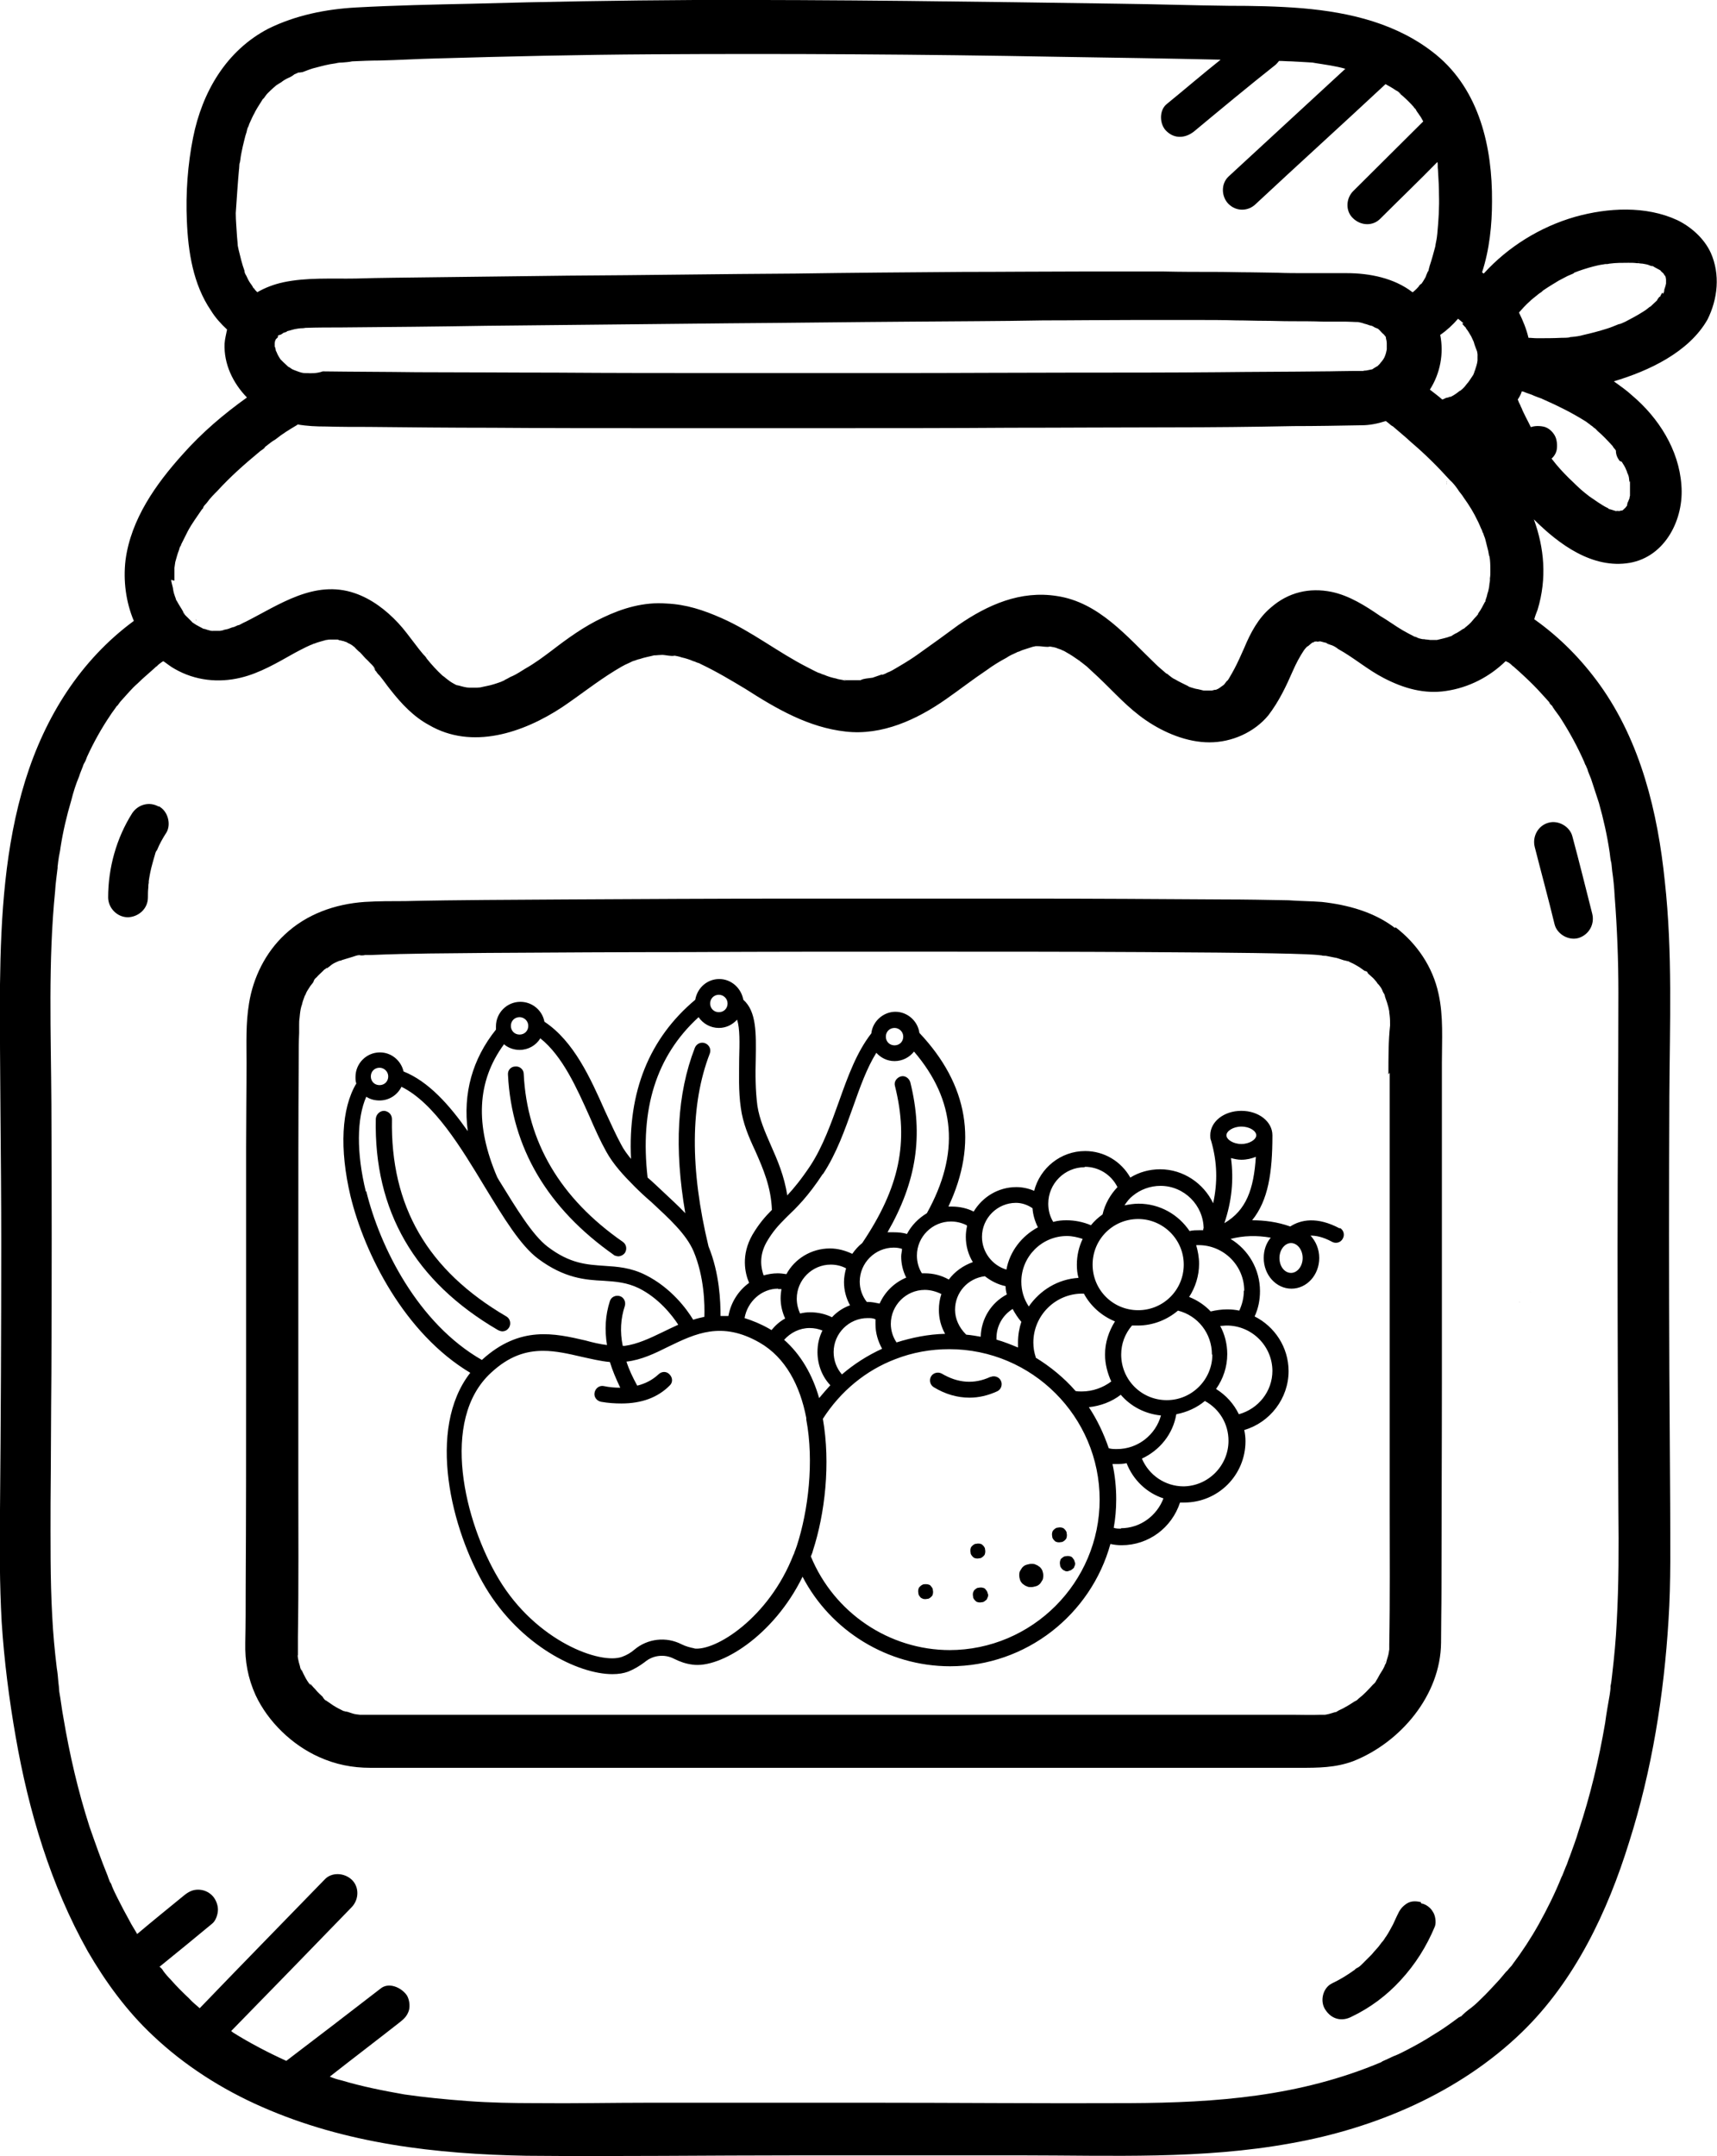 <?xml version="1.0" encoding="UTF-8"?> <svg xmlns="http://www.w3.org/2000/svg" id="Layer_2" data-name="Layer 2" viewBox="0 0 41.44 52.02"><g id="Layer_1-2" data-name="Layer 1"><g><g><path d="m34.92,11.62v.02s0,.04-.01.05h0c.01-.05.02-.08.01-.08Z"></path><path d="m36.4,9.49s-.05.01-.08.01c.06,0,.08-.01.08-.01Z"></path><path d="m36.06,15.81s-.06.02-.08.04c.01-.01.05-.02.08-.04Z"></path><path d="m35.9,15.89s-.01.01-.03.02c.01,0,.01-.01.03-.02Z"></path><path d="m41.29,6.1c-.16-.35-.48-.63-.81-.79-.76-.35-1.67-.3-2.46-.08-.84.24-1.62.72-2.21,1.37-.01-.01-.02-.01-.04-.03.18-.55.24-1.15.24-1.71.01-1.3-.3-2.68-1.35-3.54-.92-.75-2.07-1.02-3.22-1.12-.6-.05-1.2-.06-1.79-.06-.88-.01-1.76-.04-2.62-.05C23.6.04,20.18-.01,16.76,0c-1.79.01-3.59.04-5.38.09-.93.02-1.86.04-2.78.09-.74.04-1.47.19-2.12.51-1.02.53-1.6,1.53-1.82,2.63-.13.65-.18,1.34-.15,2.01.03.74.15,1.53.58,2.16.11.18.25.33.39.46-.02.11-.05.21-.06.34-.02.49.2.95.54,1.3-.56.4-1.09.85-1.55,1.37-.65.72-1.25,1.57-1.38,2.55-.06.5.01,1.02.2,1.47-1.29.95-2.14,2.31-2.62,3.85C.12,20.41.02,22.1,0,23.75c-.01,2.07.03,4.14.03,6.21s-.01,4.31-.03,6.47c-.01.9-.01,1.79.04,2.7.06.93.18,1.87.34,2.78.31,1.78.84,3.57,1.74,5.17.43.74.94,1.44,1.57,2.03.76.72,1.67,1.3,2.63,1.72,2.02.89,4.2,1.14,6.39,1.18,2.18.02,4.38-.01,6.56-.01h5.39c2.17,0,4.35.1,6.49-.29,2.04-.36,4.07-1.22,5.58-2.68,1.28-1.24,2.07-2.91,2.59-4.59.55-1.73.84-3.55.95-5.36.06-.93.04-1.86.04-2.78-.01-1.07-.01-2.13-.02-3.2-.01-2.22-.01-4.44,0-6.67.01-1.72.08-3.45-.11-5.17-.17-1.66-.58-3.36-1.57-4.74-.44-.61-.96-1.14-1.58-1.58.02-.08.05-.15.08-.23.23-.76.16-1.49-.09-2.18.61.61,1.42,1.2,2.31,1.05.87-.15,1.32-1.07,1.25-1.88-.06-.85-.55-1.62-1.19-2.16-.14-.13-.29-.23-.44-.34.84-.25,1.81-.7,2.26-1.49.25-.5.31-1.09.08-1.61Zm-1.12.55s-.01-.02-.01-.02c0,0,0,.01.01.02Zm-.26-.23s-.01-.01-.03-.01c.01,0,.03,0,.03.01Zm-.33-.1s-.04,0-.05-.01c.01,0,.04.01.05.01Zm-3.62,7.68v.02c-.01.09-.01,0,0-.02ZM7.42,9.01s-.01,0,0,0c-.04-.01-.06-.01-.09-.01-.08-.01-.14-.04-.2-.06-.02-.01-.06-.02-.09-.04-.02-.01-.05-.04-.08-.05h-.01s.01,0,.02.01c-.04-.04-.09-.08-.14-.13l-.06-.06s-.06-.09-.08-.14c-.01-.03-.02-.05-.04-.08.01.01.01.02.01.02-.01-.04-.01-.08-.03-.11v-.09s.01-.03.01-.05c.01-.01.01-.02.02-.04.03-.02.05-.05.08-.08-.02.03-.04.03-.04.03,0-.01.01-.01.01-.03.01-.01.02-.02.05-.02h.01-.01s.05-.02.08-.05h.01s-.01,0,.02-.01c.01,0,.04-.01.05-.02,0,0,.01,0,.01-.01h-.01s.01.01.01,0c.09-.02.16-.05.25-.06.01,0,.05-.01.08-.01h.01s.06,0,.1-.01c.29-.01.58-.01.85-.01,1.18-.01,2.34-.02,3.52-.04,1.96-.02,3.9-.04,5.85-.06,1.47-.01,2.93-.03,4.41-.04,1.07-.01,2.12-.01,3.18-.03.74,0,1.48-.01,2.22-.01h1.47c.33,0,.64,0,.97.01.23,0,.45.01.68.01.21,0,.41.01.63.01.26,0,.54,0,.8.01h.53c.1,0,.2.01.3.01.05.01.1.02.15.04.06.01.14.05.2.06-.05-.01-.09-.04,0,0h.03-.03s.06.04.1.05c.03.01.04.02.06.04.04.04.07.08.11.11.01.01.03.04.04.05.01.01.01.02.01.04.01.04.02.08.02.13v.14c-.01.05-.02.1-.04.15h0c-.02.06-.05.1-.09.15-.01.01-.02.02-.04.05l-.05.05s-.09.05-.13.08c-.01,0-.04.01-.05.01-.04.01-.06.01-.1.02-.02,0-.05,0-.07.01h-.23c-.25,0-.5.01-.75.01-.84.01-1.68.01-2.53.02-1.18.01-2.34.01-3.52.01-1.38,0-2.75.01-4.12.01h-4.3c-1.34,0-2.68,0-4.02-.01-1.13,0-2.24-.01-3.37-.01-.75-.01-1.52-.01-2.27-.02-.14.05-.28.05-.41.04Zm27.87-1.2s.05.06.08.09h.01v.02c.05.06.09.13.13.2.02.04.04.09.06.13.02.08.05.15.08.23.01.04,0,.13.01.05.01-.09,0,.04,0,.06v.11h0c-.01.09-.04.16-.06.23-.01.02-.01.04-.02.06h0s-.02.04-.02.05c-.01.01-.09.14-.13.19.02-.02.05-.05-.01.01h0s-.05.06-.08.1c-.04.04-.06.06-.1.09h-.01c-.06.05-.13.1-.19.13-.02.01-.04.02-.06.02-.01,0-.01.01-.02.01-.03,0-.05.01-.06.01-.02.01-.06.03-.09.04-.1-.09-.2-.16-.3-.24.25-.39.34-.87.25-1.32.16-.11.3-.24.43-.39.05.04.09.07.13.11Zm-.34,1.78s.02-.01.06-.03c-.01.01-.04.03-.06.03Zm.61-.59s.01-.02.02-.06c0,.02-.01.04-.02.06ZM5.77,4.09c0-.05.01-.11.01-.16v.04s0-.04.01-.05c0-.02.01-.06.01-.06.01-.11.04-.23.06-.33.03-.11.05-.23.09-.34.01-.05.02-.1.05-.15.01-.05.06-.14.08-.19,0-.01.01-.02.01-.02.02-.05.05-.09.07-.14.06-.11.13-.21.19-.31h.01c.04-.05.06-.09.1-.13.09-.09.19-.18.28-.25-.15.14-.01.01.04-.01.05-.04.11-.08.18-.11.05-.02.1-.05.15-.09.02-.01.06-.02.09-.04h.03s.06-.01.07-.01c.11-.04.23-.09.33-.11.15-.04.3-.08.46-.1.04-.01.09-.02.14-.02h.02c.09-.01.16-.01.25-.03.23-.01.44-.02.66-.02.46-.01.93-.04,1.38-.05,1.73-.05,3.46-.09,5.18-.1,3.27-.02,6.54,0,9.8.06,1.32.02,2.62.04,3.94.07-.44.35-.87.72-1.3,1.07-.19.15-.18.5,0,.66.2.19.46.16.66,0,.65-.54,1.3-1.08,1.97-1.61.02-.02.05-.05.08-.09.1,0,.19.01.29.01.13.01.24.01.36.02.05,0,.11.01.16.01.05.01.29.05.06.01.24.04.49.07.73.14-.94.87-1.88,1.73-2.82,2.6-.19.18-.17.49,0,.66.19.19.48.18.66,0,1.04-.97,2.09-1.92,3.13-2.89.09.05.18.1.25.15.05.02.09.06.13.1-.18-.11,0,0,.04.04.1.09.19.18.26.26.01.03.04.04.05.06.02.05.06.09.09.14.04.05.06.1.09.15-.56.56-1.13,1.12-1.69,1.68-.18.18-.19.49,0,.66.19.18.48.19.66,0,.45-.45.92-.9,1.37-1.36.01.02.01.05.01.09v.04s.01.09.01.14c.01.16.02.34.02.51.01.31-.01.63-.04.94,0,.03-.01.06-.01.09-.01.08-.03.15-.04.23-.04.15-.08.3-.13.45-.01.02-.01.05-.02.07h0s-.01.04-.01.05c-.01.04-.02.04-.01.01-.02.05-.05.11-.06.15-.03.05-.06.11-.1.16,0,.01-.01.01-.03.02,0,0,0,.01-.02.02-.01.01-.01.03-.02.04,0-.01.01-.01.01-.02-.04.05-.09.1-.14.14,0,0-.01.01-.02.01.02-.03.02-.04,0,0-.44-.34-1.03-.46-1.59-.46h-.99c-.23,0-.46,0-.69-.01-.21,0-.43-.01-.64-.01-.28,0-.55-.01-.83-.01-.43,0-.84,0-1.27-.01h-1.96c-.95,0-1.92.01-2.87.01-1.34.01-2.7.02-4.04.04-1.83.01-3.65.04-5.48.05-1.1.01-2.22.03-3.32.04-.6.01-1.22.01-1.82.03-.59.01-1.18-.03-1.75.09-.23.05-.44.13-.63.24-.04-.04-.1-.1-.1-.11.01.02.04.04.05.06-.01-.03-.04-.05-.05-.06-.02-.05-.06-.09-.09-.14-.04-.06-.06-.13-.1-.19-.01-.02-.02-.05-.02-.08-.06-.16-.1-.34-.14-.5-.01-.05-.06-.28-.02-.1-.01-.08-.01-.15-.02-.23-.01-.19-.03-.38-.03-.56.03-.43.05-.75.08-1.07Zm-1.55,9.57v-.04.04Zm-.01.35v-.31c.01-.05.01-.09.02-.14.03-.1.05-.19.09-.29.01-.04.02-.08.04-.1.01-.01.01-.04.02-.05.05-.1.1-.2.15-.3.1-.19.23-.36.35-.54h.01s.02-.04.02-.05c.02-.04.06-.07.09-.11.07-.1.16-.19.25-.28.31-.34.65-.64,1-.93.04-.04.09-.06.13-.1t.02-.03c.08-.06.16-.13.25-.18.16-.13.34-.24.51-.34.01,0,.01-.01.02-.02.23.04.45.05.69.05.34.01.68.01,1.02.01.99.01,1.99.02,2.98.02,1.29.01,2.6.01,3.89.01h4.31c1.44,0,2.87,0,4.31-.01,1.29,0,2.58-.01,3.87-.01.99,0,1.98-.01,2.97-.03.54,0,1.09-.01,1.64-.02.2,0,.39-.04.58-.1h.01s.08.06.11.09c.01.01.02.01.04.03h.01c.16.14.31.26.46.4.33.28.63.58.92.9.08.07.15.16.21.25,0,.01.01.01.02.03.04.05.08.1.11.15.13.18.24.36.33.55.02.04.04.08.06.13.01.03.08.18.04.09-.02-.09.02.08.04.09.01.05.04.1.05.15.02.09.05.19.07.28.01.04.01.09.03.13,0,.02.01.05.01.07.01.1.01.2.01.29,0,.05,0,.1-.01.16v.05s-.02.13-.02.16c-.01.05-.02.11-.04.16-.01.05-.02.09-.04.14,0,.01-.01.02-.01.05,0,0,0,.01-.01.01-.05.09-.09.18-.15.26-.01.02-.04.05-.05.08,0,.01-.01.01-.01.01-.04.04-.08.09-.08.09-.06.08-.14.14-.21.2-.01.01-.03.01-.04.02-.04.03-.09.06-.14.09-.05.02-.09.05-.14.08h-.01c-.1.04-.21.06-.33.09h-.16s-.15-.02-.11-.01c-.02-.01-.06-.01-.08-.01-.05-.01-.1-.02-.15-.05-.01,0-.03-.01-.03-.01h-.01c-.1-.05-.19-.1-.28-.15-.19-.11-.36-.24-.55-.35-.35-.24-.74-.49-1.17-.58-.54-.11-1.05.01-1.47.38-.3.25-.49.61-.64.97-.08.18-.15.34-.24.51-.04.07-.08.15-.13.23-.01.02-.03.05-.05.06-.01.01-.04.05-.04.05-.02.04-.06.06-.1.09,0,0-.01,0-.01.01-.01,0-.05.04-.09.05.02-.01.04-.01,0,0-.01.01-.02.01-.02.01h.01s-.05,0-.07.01c-.01,0-.03.01-.05.01h-.19s-.16-.04-.18-.04c-.05-.01-.1-.03-.14-.04-.02-.01-.04-.01-.06-.03-.1-.05-.21-.1-.31-.16-.05-.02-.1-.06-.15-.1-.01-.01-.04-.04-.06-.04-.09-.08-.18-.15-.26-.23-.69-.66-1.37-1.49-2.38-1.64-.88-.14-1.67.21-2.38.7-.31.23-.63.46-.94.68-.15.11-.31.21-.48.31-.09.05-.16.1-.25.14-.04.01-.08.04-.11.05,0,0-.01,0-.02.01.02-.01.04-.01-.01,0-.01.01-.04.01-.04.01,0,0,.01,0,.01-.01-.08.03-.15.05-.23.08-.06.01-.23.02-.29.06h-.35s-.04-.01-.05-.01c0,0,.01,0,.02.01.1.04-.05-.01-.08-.01-.04-.01-.08-.01-.13-.03-.1-.02-.2-.05-.29-.09-.05-.01-.09-.04-.14-.05-.09-.04-.18-.09-.26-.13-.71-.36-1.35-.87-2.08-1.19-.43-.19-.85-.33-1.33-.35-.54-.04-1.05.11-1.53.34-.45.21-.85.5-1.24.8-.2.15-.4.3-.63.43-.1.06-.2.13-.31.18-.06.02-.11.06-.18.09,0,0-.01,0-.01.01-.02.01-.09.04-.09.04-.11.04-.23.08-.34.1-.06.01-.13.03-.18.04.13-.02-.01,0-.06,0h-.18c-.06,0-.15-.02-.04,0-.06-.01-.11-.02-.18-.04-.02-.01-.05-.01-.08-.02h-.01c-.08-.04-.15-.08-.21-.13-.01-.01-.02-.01-.04-.03-.02-.02-.06-.05-.09-.07-.14-.13-.26-.26-.38-.41-.02-.04-.06-.08-.09-.11-.06-.07-.13-.16-.19-.24-.14-.18-.26-.35-.41-.51-.29-.31-.64-.58-1.05-.72-.97-.33-1.82.28-2.63.69-.05.02-.1.05-.14.07-.01,0-.01.01-.02.01-.04,0-.11.05-.14.05-.05.01-.1.04-.15.05-.04.01-.07.01-.11.03-.03,0-.05.01-.06.01h-.18s.04.01-.01,0h-.04.02s-.09-.02-.14-.04c0,0-.03-.01-.05-.01-.05-.03-.18-.09-.23-.13-.01-.01-.04-.02-.05-.04l-.11-.11s-.11-.1-.1-.13c0,0,.06.1.03.04-.01-.02-.04-.05-.05-.08-.01-.01-.16-.26-.15-.26,0,0,.01.02.01.04,0,0,0-.01-.01-.03-.01-.02-.01-.05-.02-.06-.02-.06-.04-.11-.05-.18,0-.02-.01-.05-.01-.06h0s-.04-.15-.04-.18Zm31.47.8s-.01.02-.04.05c0-.01.02-.05.04-.05Zm-.3.31s-.01.01-.03.02c.01-.01.03-.02.03-.02Zm-.63.3h-.04.04Zm-2.67.13s-.05-.02-.07-.04c.05.01.07.02.07.04Zm-6.79.04s-.11-.02-.02,0h.02Zm-.76.13s.03-.01.03-.01c.09-.04.01,0-.03.01Zm-14.2.06s-.02-.03-.04-.04c.01.01.04.04.04.04Zm-2.38-.35s-.05.01-.05.01c0-.01.03-.01.05-.01Zm-3.21-.46s-.02-.03-.02-.03c0,.01.01.03.02.03Zm32.73,2.08c.07.11.15.2.21.3.21.33.39.66.55,1.02.01.02.05.14.04.08.01.04.02.06.04.1.02.08.06.16.09.24.06.19.13.39.19.58.11.39.2.79.26,1.2.01.09.02.18.04.25,0,.02.01.06.01.09,0,.01.01.09.01.1.03.2.05.41.06.61.06.78.09,1.54.09,2.32,0,2.06-.02,4.1-.02,6.16s.01,4.23.02,6.33c.01.9.01,1.79-.04,2.7-.02.43-.06.84-.11,1.27-.01.09-.02.19-.04.28v.05s-.01.11-.02.16c-.04.23-.08.45-.11.68-.15.88-.36,1.76-.64,2.6-.06.21-.14.41-.21.61-.04.09-.06.18-.1.26-.02.05-.04.1-.06.15-.01.02-.02.06-.04.09h0c-.16.4-.35.78-.55,1.14-.19.34-.4.66-.64.98-.01.02-.04.05-.05.06-.04.04-.06.08-.1.11-.05.06-.11.13-.16.19-.15.16-.3.33-.46.48-.09.09-.19.18-.29.25-.05.04-.1.08-.15.13-.01.01-.02.03-.04.03-.01.01-.02.01-.04.02-.2.15-.41.3-.63.43-.2.13-.4.24-.61.35-.1.05-.19.1-.29.14-.06.02-.11.05-.18.08-.01.01-.15.06-.16.08-1.97.83-3.97.98-6.08.99-2.08.01-4.16-.01-6.24-.01h-5.34c-.92,0-1.83.02-2.76.01-.54,0-1.09-.01-1.63-.05s-1.05-.09-1.53-.16c-.51-.09-1.02-.19-1.52-.34-.09-.02-.19-.05-.28-.09.56-.44,1.14-.88,1.7-1.32.1-.08.17-.15.21-.28.03-.11.01-.26-.05-.36-.13-.19-.44-.33-.64-.16-.75.58-1.52,1.17-2.27,1.74-.44-.2-.88-.43-1.28-.68-.01-.01-.04-.03-.05-.04.97-.99,1.94-1.99,2.91-2.99.18-.19.18-.49,0-.66s-.49-.19-.66,0c-1,1.03-2.01,2.06-3.01,3.1-.09-.08-.18-.15-.26-.24-.15-.14-.3-.29-.44-.45-.06-.06-.13-.14-.18-.21-.02-.04-.06-.08-.09-.1.43-.35.85-.69,1.27-1.04.09-.07.14-.23.14-.34s-.05-.25-.14-.34-.21-.14-.34-.14-.23.05-.34.14c-.38.31-.75.61-1.13.93-.06-.11-.13-.21-.19-.33-.1-.18-.19-.35-.28-.53-.05-.1-.1-.2-.14-.3-.01-.04-.02-.06-.05-.1,0-.01-.04-.1-.05-.14-.16-.39-.3-.79-.44-1.19-.28-.87-.48-1.74-.63-2.63-.04-.21-.06-.41-.1-.63,0-.04-.01-.09-.01-.13,0-.02-.01-.06-.01-.08-.01-.13-.02-.24-.04-.36-.05-.41-.09-.84-.11-1.25-.05-.9-.04-1.82-.04-2.72.01-1.04.01-2.08.02-3.12.01-2.17.01-4.34,0-6.51-.01-1.71-.08-3.44.09-5.14.01-.19.04-.38.06-.56h0v-.04c.01-.05.01-.1.02-.15.01-.1.04-.2.05-.3.06-.39.15-.77.26-1.14.05-.2.11-.39.19-.58.02-.07.06-.16.09-.24,0-.01.02-.06.04-.09.03-.05.04-.09.06-.14.16-.35.35-.69.56-1,.05-.08.11-.15.16-.23h.01c.04-.05.06-.09.1-.13.13-.14.25-.29.39-.41.14-.14.29-.26.43-.39l.02-.02h.01c.04-.05.09-.08.13-.11.01-.01.03-.01.03-.02.09.06.17.13.28.19.49.28,1.05.34,1.59.21.46-.11.88-.36,1.29-.59.09-.05.19-.1.29-.15.05-.02.1-.05.14-.06.01-.01.03-.01.04-.02h.01c.1-.04.19-.06.29-.09.03,0,.05,0,.06-.01h.21s.03,0,.03.01c.01,0,.02.01.05.01.02.01.05.01.08.02.02.01.05.02.06.02.04.03.08.04.11.06.02.01.15.1.06.04-.09-.05.04.02.05.05.04.04.08.08.11.1.06.06.11.13.18.19.05.06.18.16.19.24,0-.01-.09-.13-.02-.02.01.01.02.04.04.05.02.04.06.08.09.11.09.11.17.23.26.34.26.33.55.64.92.84,1.04.61,2.28.19,3.22-.43.43-.29.83-.61,1.27-.88.1-.06.21-.13.33-.18.05-.02.09-.05.14-.06.04-.01.07-.03.13-.04.11-.04.24-.06.35-.09h.04s.11-.01.16-.01.23.04.28.02h.02s.11.02.16.04c.09.02.19.05.28.09.05.01.09.04.14.05-.09-.05.02.01.04.02.38.18.73.39,1.08.6.75.48,1.52.93,2.42,1.03.88.1,1.72-.29,2.42-.78.33-.23.65-.48.98-.7.15-.11.31-.21.48-.3.07-.05.16-.09.25-.13,0,0,.01,0,.01-.01.04,0,.1-.04.14-.05.09-.03.16-.05.25-.08h.02s.01-.01.04-.01h.01s.03,0,.04-.01t-.02.01h.04c.06,0,.21.03.26.01h.02c.06.01.13.02.19.05.04.01.11.04.1.04.04.01.08.04.1.05.11.06.21.13.31.2h.01s.01.03.03.03c.05.04.09.07.14.11.1.09.19.18.28.26.38.36.71.74,1.15,1.04.44.3.99.53,1.53.53s1.08-.24,1.42-.65c.26-.34.43-.7.6-1.09.07-.16.16-.33.26-.48h0s.05-.07.09-.1h.01s.09-.08.11-.09h.02s.02,0,.02-.01c0,0-.01,0-.02-.01h.04s.04-.01.04,0h.09s-.1-.02-.02-.01c0,0,.01,0,.04.01h.01-.01s.11.03.16.04c0,0,.01.01.04.03.02.01.04.01.06.02.05.02.1.05.15.09.38.21.71.5,1.1.7.48.25.98.39,1.5.31.55-.08,1.05-.34,1.44-.72.01.01.02.01.04.02.05.02.09.06.13.1.01,0,.01.01.02.01l.02.02c.16.14.31.28.46.43.14.14.26.28.38.41.01.04.04.06.08.1Zm1.67-5.91c.04.06.09.14.11.2t.01.02c.01.05.04.09.05.14.01.04.01.1.02.14,0-.04.01-.05.01,0v.04h0s0,.01,0,0v.24h0s0,0,0,0v.04s-.01.04-.01.03c0,.02,0,.04-.01.05-.01.02-.02.06-.04.09,0,0,0,.02-.01.05v.02h0s-.03.03-.04.05c-.01.01-.03.02-.04.04-.01,0-.01.01-.02.01.01,0,.01.01-.04.02h-.03s0,.01.01,0c-.01,0-.02.01-.02.01-.02,0-.06-.01-.09,0-.04-.01-.09-.03-.13-.04-.01,0-.05-.01-.06-.03-.09-.04-.16-.09-.24-.14-.06-.04-.13-.09-.19-.13-.02-.01-.1-.08-.13-.1-.14-.11-.26-.24-.39-.36-.14-.14-.28-.29-.4-.45-.01-.01-.02-.02-.04-.04.01.01-.07-.1-.09-.11-.05-.06-.1-.14-.14-.21-.11-.16-.21-.34-.3-.53-.05-.09-.09-.18-.14-.28-.01-.02-.02-.06-.04-.09.06.15-.02-.06-.04-.09s-.02-.06-.04-.09c.04-.06.08-.13.1-.2.01,0,.02.01.04.01.09.04.18.06.26.1.05.02.1.04.16.06.01,0,.06.03.09.04.34.15.66.31.98.51.04.02.06.05.1.07,0,0,.03.03.05.04.02.01.06.05.06.05.04.02.06.05.09.08.13.11.25.24.36.36.01.03.11.15.02.03.02.02.04.05.06.08,0,.11.04.18.09.25Zm.98-4.08s-.04.06-.05.09c0,.01-.01.01-.01.01h-.01s-.05.06-.06.09c-.05.05-.11.1-.16.15h-.01c-.06.05-.11.09-.18.13-.14.09-.28.16-.41.23-.05.02-.1.05-.15.06h-.01c-.1.04-.19.08-.29.11-.19.06-.38.11-.56.15-.1.03-.19.04-.29.05-.01,0-.04,0-.05.01-.06.01-.13.01-.19.01-.2.01-.39.01-.59.01-.08,0-.14-.01-.21-.01-.05-.21-.13-.41-.23-.61.08-.09.16-.18.25-.26.06-.06.13-.11.19-.16.02-.02.05-.04.08-.06.02-.01.04-.03.06-.05.13-.09.25-.16.38-.24.08-.04.15-.08.21-.11.05-.02.09-.04.14-.06,0,0,.01,0,.01-.01,0,0,.01,0,.01-.01.15-.06.31-.11.46-.15.08-.02.16-.04.24-.05.04-.01.06-.01.1-.01.03,0,.04-.01.06-.01.15-.02.3-.02.45-.02.08,0,.14,0,.21.01h.04s.05.01.09.01c.06.01.13.02.19.05.01,0,.02.01.05.01h.01c.06.04.11.06.18.1.02.03.05.05.08.08.01.03.04.05.05.08h0s.01.05.01.06v.1c-.01.06-.04.14-.06.2.07-.13,0,.02-.01.05Z"></path><path d="m33.67,22.39c-.51-.39-1.14-.56-1.77-.63-.26-.02-.54-.02-.8-.04-.53-.01-1.04-.02-1.57-.02-1.57-.01-3.13-.02-4.7-.02h-5.73c-1.82,0-3.64.01-5.45.02-1.29.01-2.58.01-3.87.04-.33,0-.65,0-.98.02-.71.05-1.4.29-1.93.79-.46.43-.76,1.03-.86,1.66-.08.48-.06.95-.06,1.43,0,.68-.01,1.36-.01,2.03v5.58c0,1.68,0,3.35-.01,5.03,0,.45,0,.9-.01,1.35-.01.45.06.85.25,1.27.3.64.88,1.2,1.53,1.49.4.18.8.26,1.24.26h22.43c.44,0,.86,0,1.29-.16,1.14-.45,2.11-1.59,2.12-2.86,0-.43.01-.85.01-1.27,0-1.67.01-3.34.01-4.99v-7.73c0-.55.04-1.12-.08-1.66-.14-.66-.53-1.22-1.04-1.61Zm-25.41,18.88s.01.01.03.01t-.03-.01Zm.34.11s.04,0,.06.01c-.03-.01-.05-.01-.06-.01Zm23.66-.09s.01,0,0,0t0,0Zm1.15-1.17s.01-.02.01-.04c.01,0,0,.03-.01.04Zm.13-14.24v10.49c0,1.1.01,2.2-.01,3.3v.13s-.01.04-.01.06c-.01.08-.04.15-.06.23,0,.01-.01.03-.01.04t-.01.01s-.01.02-.01.02c-.02.06-.06.13-.1.19s-.07.13-.11.19c0,0-.01.01-.01.02-.02.04-.05.06-.08.09-.1.11-.21.23-.34.33-.02.02-.05.05-.08.06-.01,0-.01.01-.02.01-.08.05-.15.1-.23.14-.06.04-.13.06-.19.1,0,0-.01,0-.01.01-.03.01-.06.01-.08.02-.06.02-.13.04-.2.05h-.11c-.23.01-.45,0-.68,0H8.68s-.05-.01-.08-.01c-.08-.01-.14-.04-.21-.06-.01,0-.04-.01-.06-.01-.01,0-.01-.01-.04-.01-.08-.04-.16-.08-.24-.13-.06-.04-.13-.09-.19-.13h-.01s-.05-.05-.06-.08c-.05-.05-.11-.1-.16-.16-.03-.04-.06-.06-.09-.1-.02-.02-.04-.05-.06-.06.01.02.02.04.04.06-.1-.09-.18-.26-.24-.39t-.01-.02c-.02-.06-.02-.05.01.04-.02-.02-.04-.09-.04-.11-.02-.06-.04-.14-.05-.2h0s0,0,0-.01h0s-.01-.05,0-.06v-.44c.02-1.27.01-2.53.01-3.8v-5.64c0-1.51,0-3.02.01-4.53,0-.2,0-.4.01-.6v-.2c0-.05,0-.1.01-.16,0-.02.01-.08.01-.1.01-.08.02-.15.05-.23.01-.06.04-.13.06-.19,0-.01.03-.05.03-.06.02-.06.06-.11.09-.16.02-.04.08-.1.11-.15-.02.02-.05.04-.01,0,.01-.01.01-.03.02-.04.01-.01.03-.04.05-.05.04-.05.09-.09.14-.14.01-.01.04-.04.05-.05h-.01.01s.03-.01.03-.02c.04-.04.04-.01,0,.01.05-.03.13-.09.15-.11.06-.04.11-.06.18-.09h.01s.05-.01.06-.02c.06-.02.14-.04.2-.06.05-.01.2-.08.25-.05-.03,0-.05.01-.08.01.02,0,.06-.01.09-.01s.06,0,.09-.01h.15c.93-.04,1.87-.04,2.8-.05,1.62-.01,3.25-.02,4.86-.02,1.91-.01,3.8-.01,5.7-.01,1.76,0,3.51,0,5.27.01,1.19.01,2.38.01,3.57.04.25.01.5.01.74.04.01.01.09.01.1.01.06.01.14.03.2.04.08.01.14.04.21.06.02.01.05.01.08.02.01,0,.02.01.05.01.05.03.11.05.16.08.05.03.11.06.16.1.02.01.05.04.09.06,0-.01.01,0,.04.01t.02.03h.01s-.01.01-.01.01c.03.03.06.05.09.08.05.04.09.09.13.14,0,0,.02.04.04.05.04.05.08.1.1.16.01.04.04.06.05.1,0,.03.05.15.06.19.02.06.04.14.05.2v.03h0s.01.05.01.07c.01.08.01.15.01.24-.04.36-.04.76-.04,1.18Z"></path><path d="m36.91,31.18s.02-.01.04-.01c-.01,0-.02,0-.04.01Z"></path><path d="m36.27,47.71v.05c.02-.05,0-.06,0-.05Z"></path><path d="m36.68,31.4s-.01.02-.01.04c0-.01,0-.03.01-.04Z"></path><path d="m34.29,45.89c-.13-.03-.25-.03-.36.05s-.16.16-.21.28c.06-.14-.02.04-.04.08-.02.04-.04.09-.06.13-.05.09-.1.19-.16.28-.04.05-.06.1-.1.14-.01.01-.02.02-.04.05-.06.09-.14.16-.21.25-.08.08-.15.15-.23.23-.04.04-.08.08-.13.1-.01.01-.04.02-.05.04-.18.13-.36.24-.55.33-.23.11-.3.44-.16.64.15.23.4.29.64.16.44-.21.84-.51,1.17-.87.36-.39.63-.82.83-1.3.04-.1.01-.28-.05-.36-.05-.09-.16-.18-.28-.2Z"></path><path d="m36.06,12.69c.09.09.21.14.34.14.24-.01.49-.21.48-.48-.01-.11,0-.21,0-.33.01-.09.04-.19.06-.28.01-.02.01-.05.02-.07.03-.05.05-.1.08-.15.03-.05.06-.1.09-.14h-.01s.04-.04.06-.06c.04-.04.08-.09.13-.13.01-.01.04-.04.05-.05.02-.03.13-.1,0,0,.1-.08.18-.15.21-.28.02-.11.01-.26-.05-.36s-.16-.19-.28-.21c-.11-.02-.26-.02-.36.05-.31.24-.58.53-.74.88s-.25.74-.23,1.13c.01.14.05.25.15.34Z"></path><path d="m3.83,19.46c-.23-.13-.5-.05-.64.16-.38.6-.58,1.32-.58,2.03,0,.25.21.48.48.48.25-.01.48-.2.48-.48,0-.08,0-.16.01-.24,0-.04,0-.07.01-.11v-.04c.02-.14.05-.29.09-.43.02-.08.04-.14.06-.21.01-.04.02-.08.05-.11h0c.06-.15.14-.29.23-.43.11-.19.04-.51-.19-.63Z"></path><path d="m37.52,22.3c.06.24.34.4.58.33.25-.08.39-.33.33-.58-.16-.63-.31-1.24-.48-1.87-.06-.24-.34-.4-.58-.33-.25.07-.39.33-.33.58.16.63.33,1.25.48,1.87Z"></path></g><g><path d="m12.02,32.09s.06.03.1.03c.07,0,.13-.03.17-.1.05-.09.02-.21-.07-.26-1.9-1.11-2.8-2.66-2.76-4.76,0-.11-.08-.19-.19-.2-.1,0-.19.08-.2.19-.05,2.22.94,3.93,2.95,5.1Z"></path><path d="m23.9,33.22c-.39.18-.78.15-1.17-.08-.09-.05-.21-.02-.26.07-.05.09-.02.21.07.26.28.17.57.25.86.25.22,0,.44-.05.66-.15.1-.04.14-.16.1-.25-.04-.1-.16-.14-.25-.1Z"></path><path d="m25.18,38.01s0,.08-.02.11-.04.07-.06.09c-.03.03-.06.05-.1.06-.04.01-.07.02-.11.02s-.08,0-.11-.02c-.04-.01-.07-.04-.1-.06-.03-.03-.05-.06-.06-.09s-.02-.07-.02-.11,0-.08.02-.11.04-.07.06-.09c.03-.03.06-.05.1-.06.04-.01.07-.02.11-.02s.08,0,.11.02c.04.01.07.04.1.06.03.03.05.06.06.09s.02.07.02.11Z"></path><path d="m23.85,38.48s0,.05-.02.07c0,.02-.02.05-.04.06-.02.02-.04.03-.06.04-.02,0-.05.01-.07.01s-.05,0-.07-.01c-.02,0-.04-.02-.06-.04s-.03-.04-.04-.06c0-.02-.01-.05-.01-.07s0-.05.01-.07.02-.05.04-.06c.02-.02.04-.03.06-.04.02,0,.05-.01.07-.01s.05,0,.07.01c.02,0,.05.02.06.04.02.02.03.04.04.06,0,.02.02.05.02.07Z"></path><path d="m22.52,38.4s0,.05-.01.07c0,.02-.02.04-.04.06-.02.02-.04.03-.06.04-.02,0-.05.01-.07.01s-.05,0-.07-.01-.05-.02-.06-.04c-.02-.02-.03-.04-.04-.06,0-.02-.01-.05-.01-.07s0-.05.01-.07c0-.02.02-.04.04-.06.02-.02.04-.03.06-.04s.05-.01.07-.01.05,0,.07.01c.02,0,.05.02.06.04.02.02.03.04.04.06,0,.02.01.05.01.07Z"></path><path d="m23.78,37.42s0,.05-.01.07c0,.02-.02.04-.04.06-.02.02-.04.03-.06.04-.02,0-.05.01-.07.01s-.05,0-.07-.01c-.02,0-.04-.02-.06-.04s-.03-.04-.04-.06c0-.02-.01-.05-.01-.07s0-.05.01-.07c0-.02.02-.04.04-.06s.04-.03.06-.04c.02,0,.05-.01.07-.01s.05,0,.07.01c.02,0,.04.02.06.04.02.02.03.04.04.06,0,.02.01.05.01.07Z"></path><path d="m25.75,37.03s0,.05-.01.07c0,.02-.02.04-.04.06s-.04.03-.06.04c-.02,0-.05.01-.07.01s-.05,0-.07-.01c-.02,0-.04-.02-.06-.04s-.03-.04-.04-.06c0-.02-.01-.05-.01-.07s0-.05.01-.07c0-.02.02-.04.04-.06.02-.02.04-.03.06-.04.02,0,.05-.01.07-.01s.05,0,.07.01c.02,0,.04.02.06.04.02.02.03.04.04.06,0,.02.01.05.01.07Z"></path><path d="m25.95,37.72s0,.05-.02.07c0,.02-.02.05-.04.06-.02.02-.04.03-.06.04-.02,0-.05.02-.07.02s-.05,0-.07-.02c-.02,0-.04-.02-.06-.04s-.03-.04-.04-.06c0-.02-.01-.05-.01-.07s0-.05.01-.07c0-.02.02-.05.04-.06.02-.02.04-.03.06-.04.02,0,.05-.01.07-.01s.05,0,.07.01c.02,0,.05.02.06.04.02.02.03.04.04.06,0,.02.02.05.02.07Z"></path><path d="m32.34,29.64c-.56-.3-.95-.21-1.2-.05-.31-.11-.62-.15-.92-.15.39-.48.49-1.15.49-2.05,0-.33-.33-.59-.75-.59s-.75.26-.75.59c0,.04,0,.09.02.13,0,0,0,0,0,0,.15.52.16,1,.05,1.51-.23-.48-.72-.82-1.28-.82-.26,0-.51.07-.72.2-.22-.39-.63-.64-1.09-.64-.59,0-1.09.41-1.23.96-.14-.06-.29-.09-.43-.09-.44,0-.82.24-1.03.59-.16-.08-.34-.12-.52-.12-.03,0-.06,0-.09,0,.72-1.53.48-2.94-.7-4.19-.04-.29-.29-.51-.58-.51s-.55.23-.58.52c-.35.45-.56,1.02-.78,1.64-.19.53-.39,1.09-.69,1.55-.22.33-.4.55-.56.72-.07-.47-.24-.86-.4-1.22-.14-.32-.27-.62-.32-.94-.05-.38-.05-.78-.04-1.13.01-.62.02-1.15-.3-1.43-.05-.28-.29-.5-.58-.5s-.53.21-.58.5c-1.11.93-1.63,2.22-1.55,3.84-.09-.11-.18-.23-.24-.35-.13-.24-.25-.51-.39-.81-.35-.79-.75-1.68-1.46-2.15-.05-.27-.29-.48-.58-.48-.33,0-.59.27-.59.59,0,.03,0,.05,0,.08-.57.71-.8,1.54-.68,2.45-.45-.64-.95-1.2-1.55-1.44-.06-.26-.29-.46-.57-.46-.33,0-.59.27-.59.59,0,.06,0,.11.02.16-.36.6-.41,1.58-.14,2.72.34,1.39,1.3,3.31,2.89,4.26-1.06,1.36-.46,3.79.37,5.18.84,1.4,2.23,2.09,3.06,2.09.15,0,.27-.02.38-.06.15-.06.28-.14.4-.23h0c.2-.17.48-.2.71-.08.14.07.28.12.44.14.67.1,1.96-.69,2.66-2.12.68,1.31,2.06,2.16,3.56,2.16,1.84,0,3.4-1.25,3.87-2.95.09.02.18.03.27.03.65,0,1.21-.42,1.41-1.03.03,0,.07,0,.1,0,.82,0,1.48-.66,1.48-1.48,0-.09-.01-.18-.03-.27.62-.18,1.07-.76,1.07-1.42,0-.58-.34-1.08-.82-1.32.09-.19.13-.4.13-.61,0-.53-.28-1-.71-1.26.31-.08.63-.09.97-.03-.11.13-.17.3-.17.49,0,.41.3.74.67.74s.67-.33.67-.74c0-.21-.08-.4-.21-.54.13,0,.3.03.52.15.09.05.21.02.26-.08.05-.09.02-.21-.08-.26Zm-2.79-.13c.18-.53.23-1.05.16-1.57.08.02.16.04.25.04.13,0,.25-.03.35-.07-.05.78-.23,1.29-.76,1.6Zm.41-2.33c.21,0,.36.11.36.21s-.16.21-.36.21-.36-.11-.36-.21.16-.21.36-.21Zm-.92,2.45s0,.03,0,.05c-.03,0-.06,0-.09,0-.08,0-.16,0-.24.02-.27-.4-.72-.66-1.23-.66-.12,0-.23.02-.34.04.06-.09.12-.17.2-.23,0,0,0,0,0,0,.18-.15.42-.24.67-.24.57,0,1.04.47,1.04,1.04Zm.22,3.05c0,.6-.49,1.1-1.1,1.1s-1.1-.49-1.1-1.1c0-.26.09-.5.26-.7.05,0,.09,0,.14,0,.37,0,.71-.14.97-.36.48.12.82.55.82,1.06Zm-2.3,2.28c-.07,0-.14,0-.2-.02-.12-.35-.28-.69-.48-.99.28-.03.55-.13.77-.3.24.28.58.46.97.5-.13.47-.56.81-1.06.81Zm-5.32-2.57c-.09-.13-.14-.29-.14-.45,0-.45.37-.82.82-.82.14,0,.28.04.4.1-.04.12-.06.25-.06.38,0,.21.05.4.15.58-.41.01-.8.09-1.18.21Zm-2.72-.06c.16-.18.38-.29.62-.29.11,0,.21.02.31.06-.08.16-.12.33-.12.52,0,.3.11.59.31.8-.09.1-.18.2-.27.31-.16-.56-.44-1.05-.85-1.41Zm-.14-1.23s.05,0,.08,0c-.01.07-.02.14-.02.22,0,.17.04.34.11.49-.13.07-.24.17-.33.28-.02-.01-.03-.02-.05-.03-.21-.12-.41-.2-.6-.26.07-.4.41-.71.81-.71Zm3.1-.28c-.29.12-.52.34-.65.63-.1-.02-.19-.04-.29-.04,0,0-.01,0-.02,0-.11-.14-.17-.31-.17-.49,0-.45.37-.82.82-.82.07,0,.14.01.2.03,0,.06-.02.12-.02.18,0,.18.04.35.12.51Zm-1.36.67c-.17.06-.32.16-.44.29-.16-.08-.34-.12-.53-.12-.08,0-.16.01-.24.03-.05-.11-.08-.23-.08-.36,0-.45.37-.82.82-.82.13,0,.26.03.37.09-.03.11-.05.22-.05.33,0,.2.05.39.15.57Zm-.2,1.67c-.13-.15-.2-.34-.2-.54,0-.45.37-.82.82-.82.07,0,.13,0,.19.03,0,.04,0,.08,0,.12,0,.21.06.41.16.59-.35.16-.68.37-.97.62Zm2.99-.97c-.16-.16-.26-.37-.26-.59,0-.42.31-.76.72-.81.14.11.31.2.5.24,0,.07.01.13.03.2-.38.2-.62.59-.63,1.02-.12-.02-.23-.04-.35-.05Zm2.44-2.37c.13,0,.26.03.38.07-.09.19-.14.4-.14.62,0,.11.01.22.04.32-.5.03-.93.3-1.2.69-.12-.18-.18-.38-.18-.6,0-.6.49-1.1,1.1-1.1Zm1.72-.41c.6,0,1.1.49,1.1,1.1s-.49,1.1-1.1,1.1-1.1-.49-1.1-1.1.49-1.1,1.1-1.1Zm-3.42,2.92s0-.03,0-.05c0-.29.15-.55.39-.7.06.11.13.22.21.31-.05.15-.08.32-.08.49,0,.04,0,.09,0,.13-.17-.07-.34-.14-.52-.19Zm.95.42c-.04-.12-.06-.23-.06-.36,0-.65.53-1.18,1.18-1.18.01,0,.03,0,.04,0,.16.3.43.54.75.67-.15.24-.24.51-.24.8,0,.23.06.45.15.65-.2.15-.45.24-.71.24-.05,0-.1,0-.15-.01-.28-.32-.61-.59-.97-.81Zm1.18-4.6c.34,0,.64.19.79.49-.17.18-.3.4-.36.66-.1.07-.2.16-.28.26-.19-.08-.39-.12-.59-.12-.11,0-.22.01-.32.04-.08-.13-.12-.28-.12-.44,0-.49.4-.88.88-.88Zm-1.66.87c.13,0,.27.04.4.13.01.16.06.32.13.46-.39.21-.68.58-.76,1.02-.34-.1-.59-.42-.59-.79,0-.45.37-.82.82-.82Zm-1.18.56c-.02.09-.03.17-.03.26,0,.22.06.43.17.61-.23.08-.44.23-.58.42-.18-.1-.37-.15-.58-.15-.02,0-.04,0-.07,0-.08-.13-.12-.27-.12-.43,0-.45.37-.82.82-.82.13,0,.26.03.38.09Zm-1.75-4.78c.11,0,.21.09.21.21s-.09.21-.21.21-.21-.09-.21-.21.09-.21.21-.21Zm-1.73,3.53c.33-.5.53-1.07.73-1.63.17-.48.33-.93.56-1.3.11.12.26.2.44.2.19,0,.36-.09.47-.23,1.01,1.18,1.11,2.46.31,3.9-.2.12-.37.29-.48.5-.1-.03-.21-.04-.32-.04-.05,0-.1,0-.15,0,.7-1.22.87-2.33.55-3.62-.03-.1-.13-.17-.23-.14-.1.03-.17.13-.14.23.34,1.36.11,2.45-.79,3.79-.09.07-.17.16-.24.26-.17-.08-.35-.13-.54-.13-.45,0-.85.25-1.05.62-.07-.01-.14-.02-.21-.02-.12,0-.23.02-.34.05-.06-.17-.12-.46.07-.8.15-.26.29-.41.46-.58t0,0s.03-.03.04-.04c.22-.21.5-.48.86-1.03Zm-2.51-4.33c.11,0,.21.09.21.21s-.09.21-.21.21-.21-.09-.21-.21.09-.21.21-.21Zm-.49.54c.11.16.29.26.49.26.18,0,.33-.08.44-.2.07.22.06.56.05.94,0,.37-.02.78.04,1.19.05.37.19.7.35,1.04.19.43.38.87.4,1.42-.16.16-.31.33-.47.6-.28.49-.18.93-.08,1.16-.26.19-.44.47-.5.8-.06,0-.13,0-.19,0,0-.34-.02-1.02-.29-1.68-.45-1.87-.44-3.43.03-4.65.04-.1-.01-.21-.11-.25-.1-.04-.21.01-.25.11-.43,1.11-.5,2.42-.23,3.99-.18-.19-.37-.36-.56-.54-.12-.11-.23-.22-.35-.32-.19-1.66.21-2.93,1.22-3.86Zm-4.32,0c.11,0,.21.09.21.21s-.09.21-.21.21-.21-.09-.21-.21.09-.21.21-.21Zm-.38.65c.1.09.24.14.38.14.21,0,.4-.11.5-.28.54.43.88,1.2,1.19,1.89.13.3.26.59.4.84.17.31.42.58.69.85,0,0,0,0,0,0,.13.13.26.25.4.37.43.4.84.77,1.02,1.19.26.62.27,1.29.26,1.58-.09.02-.18.04-.27.07-.15-.25-.53-.77-1.15-1.08-.36-.18-.68-.2-.99-.22-.43-.03-.83-.05-1.37-.46-.37-.28-.76-.93-1.18-1.61-.01-.02-.03-.05-.04-.07-.54-1.26-.49-2.31.16-3.2Zm-3,.57c.11,0,.21.09.21.21s-.09.21-.21.21-.21-.09-.21-.21.09-.21.21-.21Zm-.33,2.99c-.23-.94-.22-1.77.01-2.29.09.06.2.09.32.09.23,0,.43-.13.53-.33.79.39,1.44,1.47,2.02,2.43.44.72.85,1.4,1.28,1.72.63.47,1.14.51,1.58.53.3.02.56.04.85.18.48.24.8.65.95.88-.13.06-.26.12-.38.18-.31.15-.61.29-.91.33-.02,0-.03,0-.05,0-.07-.34-.05-.66.05-.96.03-.1-.02-.21-.12-.24-.1-.03-.21.02-.24.12-.11.34-.13.69-.07,1.06-.17-.02-.34-.06-.52-.11-.74-.17-1.58-.37-2.5.47-1.54-.88-2.46-2.72-2.79-4.07Zm7.94,11.02c-.11-.02-.22-.05-.32-.1-.37-.19-.82-.14-1.14.13-.08.07-.18.13-.29.17-.52.2-2.08-.37-2.98-1.87-.83-1.38-1.43-3.84-.19-4.98.44-.41.85-.53,1.26-.53.3,0,.61.07.91.14.23.05.47.11.7.13.06.2.15.41.25.62-.12,0-.26-.01-.4-.04-.1-.02-.2.05-.22.16-.02.1.05.2.16.22.17.03.33.04.49.04.48,0,.87-.14,1.16-.43.08-.07.08-.19,0-.27-.07-.08-.19-.08-.27,0-.14.13-.31.22-.51.27-.11-.2-.2-.39-.26-.58.36-.04.69-.2,1.01-.36.66-.32,1.29-.62,2.2-.1.63.36.98,1.04,1.13,1.82,0,.01,0,.03,0,.04.19,1.01.05,2.19-.23,3.05-.02.06-.04.11-.06.16,0,.02-.01.03-.02.05-.59,1.52-1.89,2.34-2.41,2.26Zm6.16.04c-1.47,0-2.8-.9-3.36-2.26.02-.05.04-.09.05-.14.29-.89.43-2.1.24-3.18.43-.67,1.04-1.17,1.75-1.44,0,0,0,0,0,0,.41-.16.85-.24,1.3-.24,2,0,3.63,1.63,3.63,3.63s-1.63,3.63-3.63,3.63Zm4.13-2.93c-.06,0-.12,0-.18-.02.04-.22.06-.45.06-.69,0-.29-.03-.58-.09-.85.03,0,.06,0,.09,0,.09,0,.17,0,.25-.02.16.41.49.72.89.85-.16.42-.56.72-1.03.72Zm1.51-1.02c-.45,0-.84-.27-1.01-.67.43-.2.75-.59.83-1.07.26-.05.5-.16.69-.32.35.19.57.55.57.96,0,.6-.49,1.1-1.1,1.1Zm2.14-2.79c0,.5-.34.92-.81,1.05-.12-.25-.31-.46-.55-.61.17-.24.27-.53.27-.84,0-.24-.06-.48-.17-.68.05,0,.1-.01.16-.01.6,0,1.1.49,1.1,1.1Zm-.69-1.93c0,.17-.04.33-.11.48-.09-.02-.19-.03-.29-.03-.14,0-.27.02-.4.05-.14-.15-.32-.27-.52-.35.15-.23.24-.51.24-.8,0-.16-.03-.31-.07-.45.02,0,.04,0,.06,0,.6,0,1.1.49,1.1,1.1Zm1.14-.43c-.16,0-.28-.16-.28-.36s.13-.36.28-.36.28.16.28.36-.13.36-.28.36Z"></path><path d="m14.81,30.28s.07.03.11.03c.06,0,.12-.03.16-.08.06-.09.04-.21-.05-.27-1.51-1.05-2.31-2.41-2.39-4.05,0-.11-.1-.19-.2-.18-.11,0-.19.09-.18.2.09,1.76.95,3.22,2.56,4.35Z"></path></g></g></g></svg> 